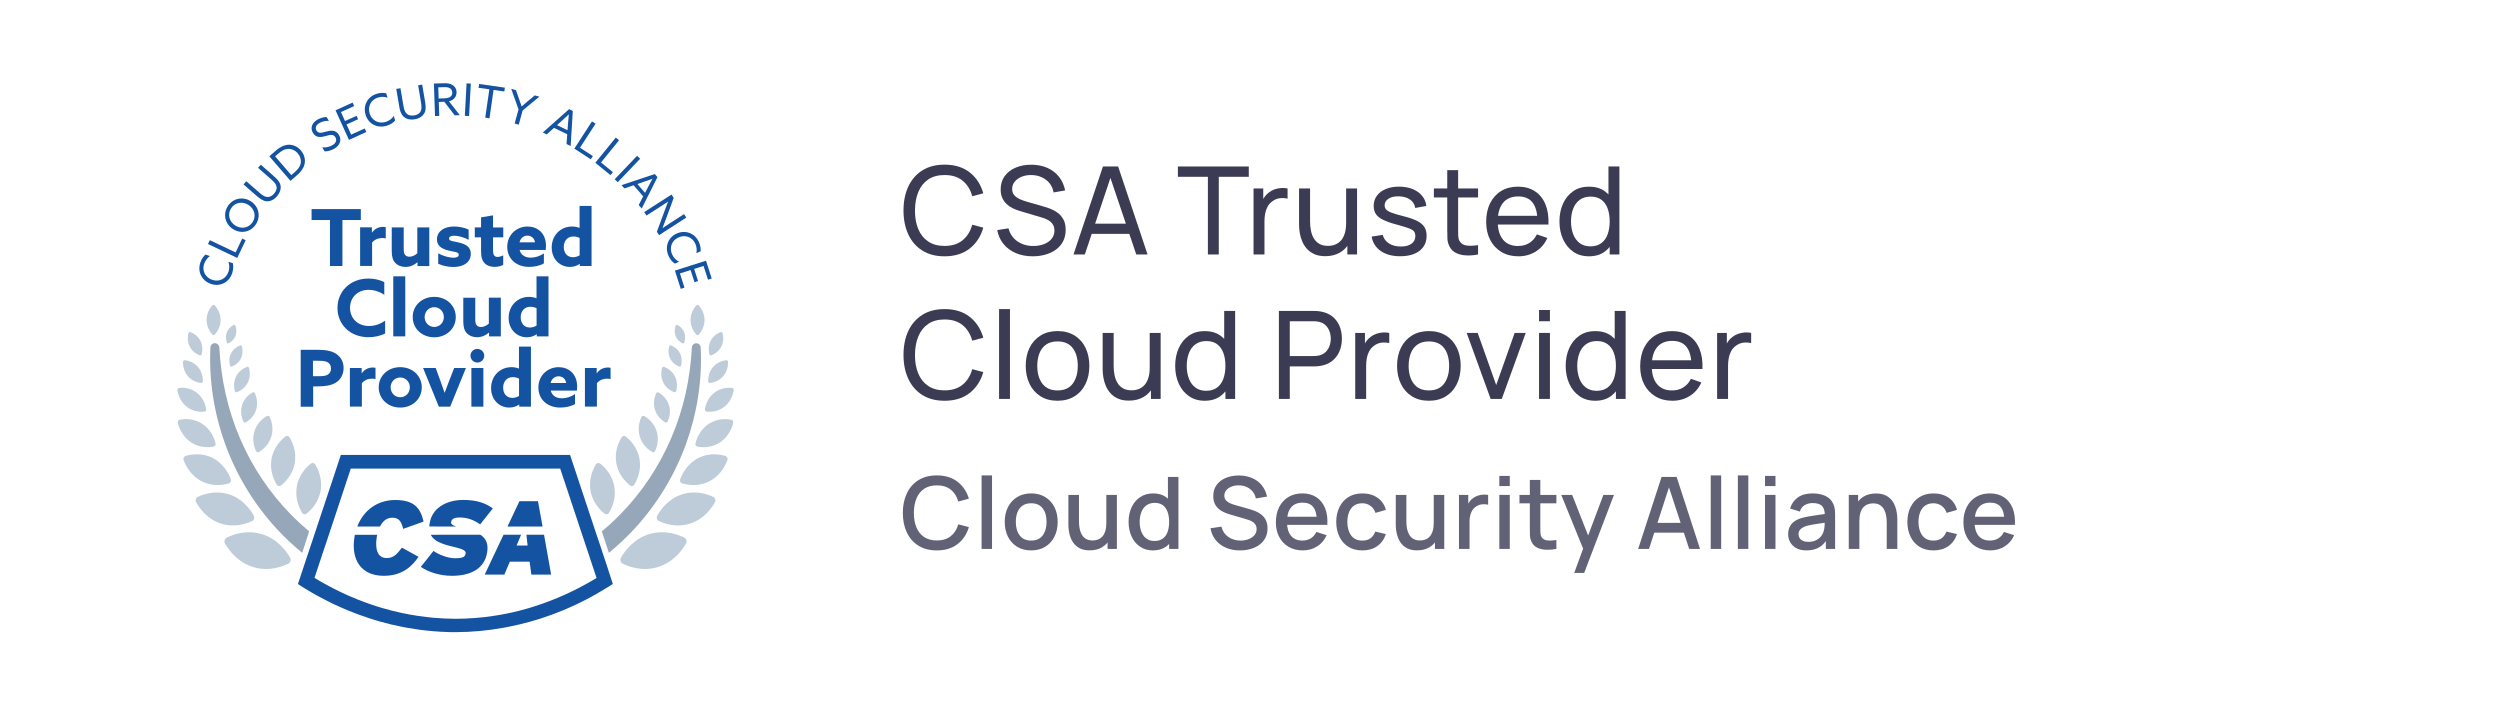 <?xml version="1.0" encoding="UTF-8"?><svg id="Layer_1" xmlns="http://www.w3.org/2000/svg" width="450" height="129" viewBox="0 0 450 129"><defs><style>.cls-1{fill:none;opacity:.8;}.cls-2{fill:#bdccd8;}.cls-3{fill:#1453a2;}.cls-4{fill:#96a7ba;}.cls-5{fill:#3b3b54;}</style></defs><path class="cls-5" d="m170.021,46.136c-1.577,0-2.915-.349-4.015-1.045s-1.938-1.665-2.514-2.904-.863-2.673-.863-4.301.288-3.062.863-4.301,1.414-2.207,2.514-2.904c1.1-.696,2.438-1.045,4.015-1.045,1.833,0,3.342.466,4.527,1.396,1.184.932,2,2.186,2.447,3.763l-1.991.527c-.323-1.181-.898-2.111-1.727-2.794-.829-.682-1.914-1.022-3.256-1.022-1.181,0-2.163.268-2.948.803s-1.375,1.281-1.771,2.238-.598,2.07-.605,3.339c-.007,1.262.187,2.37.583,3.327s.99,1.705,1.782,2.244,1.778.809,2.959.809c1.342,0,2.427-.343,3.256-1.028.829-.686,1.404-1.615,1.727-2.789l1.991.528c-.447,1.569-1.263,2.821-2.447,3.757-1.185.935-2.693,1.402-4.527,1.402Z"/><path class="cls-5" d="m185.894,46.136c-1.122,0-2.132-.19-3.031-.572-.898-.381-1.639-.926-2.222-1.634-.583-.707-.963-1.545-1.139-2.513l2.024-.319c.257.997.79,1.776,1.601,2.338.81.561,1.766.841,2.865.841.711,0,1.355-.111,1.931-.335s1.032-.545,1.37-.963.506-.913.506-1.484c0-.353-.061-.655-.182-.908-.121-.253-.286-.469-.495-.648s-.446-.332-.709-.457c-.264-.124-.539-.227-.825-.308l-4.037-1.199c-.44-.132-.865-.299-1.276-.5-.411-.202-.777-.455-1.1-.76-.323-.304-.579-.671-.77-1.1-.19-.429-.286-.937-.286-1.523,0-.938.244-1.74.731-2.403.487-.664,1.149-1.172,1.985-1.523.836-.353,1.778-.524,2.827-.518,1.063.008,2.015.196,2.854.566.839.371,1.536.9,2.09,1.59s.926,1.515,1.117,2.475l-2.079.363c-.11-.646-.354-1.2-.731-1.666-.378-.466-.849-.825-1.414-1.078-.565-.253-1.185-.384-1.859-.391-.646-.008-1.229.095-1.749.308-.521.213-.935.508-1.243.886s-.462.812-.462,1.304c0,.483.139.874.418,1.171.278.297.622.532,1.028.704.407.173.805.313,1.194.424l3.014.869c.345.095.743.228,1.193.396.451.169.889.405,1.315.71.425.304.777.708,1.056,1.21s.418,1.135.418,1.897-.152,1.44-.457,2.035c-.304.594-.728,1.091-1.271,1.49-.542.399-1.173.704-1.892.913-.719.209-1.489.313-2.31.313Z"/><path class="cls-5" d="m193.231,45.806l5.302-15.84h2.728l5.302,15.84h-2.035l-4.961-14.696h.616l-4.917,14.696h-2.035Zm2.552-3.707v-1.837h8.228v1.837h-8.228Z"/><path class="cls-5" d="m217.42,45.806v-13.981h-5.401v-1.858h12.761v1.858h-5.401v13.981h-1.958Z"/><path class="cls-5" d="m225.637,45.806v-11.88h1.749v2.871l-.286-.374c.14-.367.32-.704.545-1.012.224-.309.475-.562.753-.76.309-.249.656-.439,1.045-.571.389-.133.785-.211,1.188-.237.403-.025.781.002,1.133.083v1.837c-.411-.11-.861-.14-1.353-.088-.492.051-.946.23-1.364.539-.382.271-.677.602-.886.99s-.354.808-.435,1.259-.121.911-.121,1.381v5.962h-1.969Z"/><path class="cls-5" d="m238.562,46.113c-.763,0-1.417-.121-1.963-.362-.547-.242-1-.564-1.359-.969-.359-.402-.642-.851-.847-1.342s-.351-.993-.435-1.507c-.084-.513-.126-.993-.126-1.441v-6.566h1.979v5.951c0,.557.052,1.096.154,1.617.103.521.276.989.522,1.407.245.418.575.748.99.99.414.242.933.363,1.557.363.491,0,.938-.084,1.342-.253s.748-.42,1.034-.754c.285-.333.506-.757.659-1.271.154-.513.231-1.111.231-1.793l1.287.396c0,1.144-.207,2.13-.622,2.959-.414.828-.997,1.465-1.749,1.908-.751.443-1.637.665-2.656.665Zm3.96-.308v-3.179h-.22v-8.701h1.969v11.88h-1.749Z"/><path class="cls-5" d="m252.037,46.125c-1.416,0-2.576-.311-3.481-.93-.906-.62-1.462-1.487-1.667-2.602l2.002-.319c.161.646.532,1.157,1.111,1.535.579.377,1.298.566,2.156.566.813,0,1.451-.169,1.914-.506.462-.338.692-.796.692-1.375,0-.338-.077-.611-.23-.82-.154-.209-.472-.404-.952-.588s-1.204-.403-2.172-.66c-1.049-.278-1.874-.568-2.476-.869s-1.03-.649-1.287-1.045c-.257-.396-.385-.876-.385-1.441,0-.696.19-1.307.572-1.831.381-.524.914-.93,1.601-1.216.686-.286,1.482-.429,2.393-.429.901,0,1.708.143,2.42.429.711.286,1.285.691,1.722,1.216.436.524.694,1.135.775,1.831l-2.002.363c-.096-.638-.402-1.14-.919-1.507-.517-.366-1.183-.562-1.996-.583-.771-.029-1.396.106-1.876.407s-.721.707-.721,1.221c0,.286.09.532.27.737s.514.399,1.001.583c.488.183,1.197.392,2.129.627,1.049.264,1.875.552,2.48.863.604.312,1.036.679,1.292,1.1.257.422.386.94.386,1.557,0,1.145-.422,2.045-1.266,2.701-.843.656-2.006.984-3.486.984Z"/><path class="cls-5" d="m258.097,35.543v-1.617h7.953v1.617h-7.953Zm7.953,10.263c-.704.14-1.398.196-2.084.171-.687-.026-1.297-.165-1.832-.418-.535-.254-.942-.647-1.221-1.183-.235-.47-.361-.944-.38-1.425s-.027-1.024-.027-1.634v-10.691h1.958v10.604c0,.484.006.898.017,1.243s.086.642.226.891c.264.47.684.745,1.26.825.575.081,1.271.059,2.084-.065v1.683Z"/><path class="cls-5" d="m273.321,46.136c-1.166,0-2.184-.259-3.053-.775-.869-.518-1.546-1.239-2.029-2.167-.484-.928-.727-2.012-.727-3.251,0-1.298.238-2.422.715-3.371.477-.95,1.143-1.684,1.997-2.2.854-.517,1.856-.775,3.008-.775,1.195,0,2.213.275,3.053.825s1.471,1.335,1.893,2.354c.421,1.02.603,2.233.544,3.642h-1.979v-.704c-.022-1.459-.319-2.551-.892-3.272-.571-.723-1.423-1.084-2.552-1.084-1.21,0-2.131.389-2.761,1.166-.631.777-.946,1.893-.946,3.344,0,1.401.315,2.486.946,3.257.63.77,1.528,1.154,2.694,1.154.785,0,1.467-.18,2.047-.539.579-.358,1.033-.876,1.363-1.551l1.881.649c-.462,1.049-1.156,1.86-2.084,2.437-.928.575-1.968.863-3.118.863Zm-4.39-5.72v-1.573h8.778v1.573h-8.778Z"/><path class="cls-5" d="m286.026,46.136c-1.107,0-2.057-.277-2.849-.831-.792-.553-1.403-1.303-1.832-2.249s-.644-2.013-.644-3.201.215-2.255.644-3.201c.429-.945,1.04-1.691,1.832-2.238.792-.546,1.737-.819,2.838-.819,1.122,0,2.063.271,2.826.813.763.543,1.341,1.287,1.733,2.233.392.946.588,2.017.588,3.212,0,1.181-.196,2.246-.588,3.195-.393.95-.971,1.702-1.733,2.255-.763.554-1.701.831-2.815.831Zm.242-1.793c.799,0,1.455-.192,1.969-.577.513-.386.893-.917,1.139-1.596.245-.678.368-1.45.368-2.315,0-.88-.123-1.655-.368-2.326-.246-.671-.622-1.195-1.128-1.573s-1.147-.566-1.925-.566c-.807,0-1.473.198-1.996.594-.524.396-.913.932-1.166,1.606s-.38,1.43-.38,2.266c0,.844.128,1.604.385,2.282.257.679.644,1.216,1.161,1.612.517.396,1.164.594,1.941.594Zm3.476,1.463v-8.745h-.22v-7.095h1.969v15.84h-1.749Z"/><path class="cls-5" d="m170.021,72.136c-1.577,0-2.915-.349-4.015-1.045s-1.938-1.665-2.514-2.904-.863-2.673-.863-4.301.288-3.062.863-4.301,1.414-2.207,2.514-2.904c1.1-.696,2.438-1.045,4.015-1.045,1.833,0,3.342.466,4.527,1.396,1.184.932,2,2.186,2.447,3.763l-1.991.527c-.323-1.181-.898-2.111-1.727-2.794-.829-.682-1.914-1.022-3.256-1.022-1.181,0-2.163.268-2.948.803s-1.375,1.281-1.771,2.238-.598,2.07-.605,3.339c-.007,1.262.187,2.37.583,3.327s.99,1.705,1.782,2.244,1.778.809,2.959.809c1.342,0,2.427-.343,3.256-1.028.829-.686,1.404-1.615,1.727-2.789l1.991.528c-.447,1.569-1.263,2.821-2.447,3.757-1.185.935-2.693,1.402-4.527,1.402Z"/><path class="cls-5" d="m179.833,71.806v-16.17h1.958v16.17h-1.958Z"/><path class="cls-5" d="m190.349,72.136c-1.181,0-2.198-.268-3.053-.803s-1.512-1.276-1.974-2.223c-.462-.945-.693-2.031-.693-3.256,0-1.246.235-2.339.704-3.277.469-.939,1.133-1.671,1.991-2.195.858-.523,1.866-.786,3.025-.786,1.188,0,2.211.266,3.069.798.858.531,1.516,1.269,1.975,2.211.458.942.688,2.025.688,3.25,0,1.239-.231,2.33-.693,3.272-.462.942-1.122,1.68-1.98,2.211-.858.532-1.877.798-3.058.798Zm0-1.859c1.232,0,2.148-.41,2.75-1.231.601-.821.902-1.885.902-3.19,0-1.342-.304-2.41-.913-3.206s-1.521-1.193-2.739-1.193c-.829,0-1.511.187-2.046.561-.536.374-.935.891-1.199,1.551s-.396,1.423-.396,2.288c0,1.335.308,2.405.924,3.212.616.807,1.522,1.21,2.717,1.21Z"/><path class="cls-5" d="m203.208,72.113c-.763,0-1.417-.121-1.963-.362-.546-.242-.999-.564-1.358-.969-.359-.402-.642-.851-.847-1.342-.205-.491-.35-.993-.435-1.507-.084-.513-.126-.993-.126-1.441v-6.566h1.98v5.951c0,.557.051,1.096.154,1.617.103.521.277.989.522,1.407s.576.748.99.99c.415.242.933.363,1.557.363.491,0,.938-.084,1.342-.253.403-.169.748-.42,1.034-.754.286-.333.506-.757.66-1.271.154-.513.231-1.111.231-1.793l1.287.396c0,1.144-.208,2.13-.622,2.959-.415.828-.998,1.465-1.749,1.908-.752.443-1.637.665-2.657.665Zm3.96-.308v-3.179h-.22v-8.701h1.969v11.88h-1.749Z"/><path class="cls-5" d="m216.858,72.136c-1.107,0-2.057-.277-2.849-.831-.792-.553-1.403-1.303-1.832-2.249s-.644-2.013-.644-3.201.215-2.255.644-3.201c.429-.945,1.04-1.691,1.832-2.238.792-.546,1.737-.819,2.838-.819,1.122,0,2.063.271,2.826.813.763.543,1.341,1.287,1.733,2.233.392.946.588,2.017.588,3.212,0,1.181-.196,2.246-.588,3.195-.393.95-.971,1.702-1.733,2.255-.763.554-1.701.831-2.815.831Zm.242-1.793c.799,0,1.455-.192,1.969-.577.513-.386.893-.917,1.139-1.596.245-.678.368-1.45.368-2.315,0-.88-.123-1.655-.368-2.326-.246-.671-.622-1.195-1.128-1.573s-1.147-.566-1.925-.566c-.807,0-1.473.198-1.996.594-.524.396-.913.932-1.166,1.606s-.38,1.43-.38,2.266c0,.844.128,1.604.385,2.282.257.679.644,1.216,1.161,1.612.517.396,1.164.594,1.941.594Zm3.476,1.463v-8.745h-.22v-7.095h1.969v15.84h-1.749Z"/><path class="cls-5" d="m230.201,71.806v-15.84h6.259c.154,0,.337.005.55.017.213.011.418.034.616.071.858.132,1.579.426,2.162.88.583.455,1.021,1.028,1.314,1.722.293.693.439,1.461.439,2.305,0,.836-.148,1.601-.445,2.293-.297.693-.737,1.269-1.32,1.728-.583.458-1.3.753-2.15.885-.198.03-.403.052-.616.066s-.396.022-.55.022h-4.301v5.852h-1.958Zm1.958-7.711h4.235c.139,0,.298-.007.479-.022.179-.015.35-.04.511-.076.506-.117.919-.332,1.238-.644.318-.312.552-.679.698-1.101s.22-.853.22-1.292-.073-.871-.22-1.293-.38-.79-.698-1.105c-.319-.315-.732-.528-1.238-.638-.161-.044-.332-.071-.511-.083-.181-.011-.34-.017-.479-.017h-4.235v6.271Z"/><path class="cls-5" d="m243.94,71.806v-11.88h1.749v2.871l-.286-.374c.14-.367.32-.704.545-1.012.224-.309.475-.562.753-.76.309-.249.656-.439,1.045-.571.389-.133.785-.211,1.188-.237.403-.025.781.002,1.133.083v1.837c-.411-.11-.861-.14-1.353-.088-.492.051-.946.23-1.364.539-.382.271-.677.602-.886.99s-.354.808-.435,1.259-.121.911-.121,1.381v5.962h-1.969Z"/><path class="cls-5" d="m257.194,72.136c-1.181,0-2.198-.268-3.052-.803-.854-.535-1.513-1.276-1.975-2.223-.462-.945-.693-2.031-.693-3.256,0-1.246.234-2.339.704-3.277.469-.939,1.133-1.671,1.991-2.195.857-.523,1.866-.786,3.024-.786,1.188,0,2.211.266,3.069.798.858.531,1.517,1.269,1.975,2.211s.688,2.025.688,3.25c0,1.239-.231,2.33-.693,3.272s-1.122,1.68-1.979,2.211c-.858.532-1.878.798-3.059.798Zm0-1.859c1.232,0,2.149-.41,2.75-1.231.602-.821.902-1.885.902-3.19,0-1.342-.305-2.41-.913-3.206s-1.521-1.193-2.739-1.193c-.828,0-1.511.187-2.046.561s-.935.891-1.198,1.551c-.265.66-.396,1.423-.396,2.288,0,1.335.308,2.405.924,3.212s1.521,1.21,2.717,1.21Z"/><path class="cls-5" d="m268.316,71.806l-4.312-11.88h1.979l3.333,9.383,3.322-9.383h1.991l-4.312,11.88h-2.002Z"/><path class="cls-5" d="m277.028,57.824v-2.023h1.958v2.023h-1.958Zm0,13.981v-11.88h1.958v11.88h-1.958Z"/><path class="cls-5" d="m287.148,72.136c-1.107,0-2.057-.277-2.849-.831-.792-.553-1.403-1.303-1.832-2.249s-.644-2.013-.644-3.201.215-2.255.644-3.201c.429-.945,1.04-1.691,1.832-2.238.792-.546,1.737-.819,2.838-.819,1.122,0,2.063.271,2.826.813.763.543,1.341,1.287,1.733,2.233.392.946.588,2.017.588,3.212,0,1.181-.196,2.246-.588,3.195-.393.95-.971,1.702-1.733,2.255-.763.554-1.701.831-2.815.831Zm.242-1.793c.799,0,1.455-.192,1.969-.577.513-.386.893-.917,1.139-1.596.245-.678.368-1.45.368-2.315,0-.88-.123-1.655-.368-2.326-.246-.671-.622-1.195-1.128-1.573s-1.147-.566-1.925-.566c-.807,0-1.473.198-1.996.594-.524.396-.913.932-1.166,1.606s-.38,1.43-.38,2.266c0,.844.128,1.604.385,2.282.257.679.644,1.216,1.161,1.612.517.396,1.164.594,1.941.594Zm3.476,1.463v-8.745h-.22v-7.095h1.969v15.84h-1.749Z"/><path class="cls-5" d="m301.041,72.136c-1.166,0-2.184-.259-3.053-.775-.869-.518-1.546-1.239-2.029-2.167-.484-.928-.727-2.012-.727-3.251,0-1.298.238-2.422.715-3.371.477-.95,1.143-1.684,1.997-2.2.854-.517,1.856-.775,3.008-.775,1.195,0,2.213.275,3.053.825s1.471,1.335,1.893,2.354c.421,1.02.603,2.233.544,3.642h-1.979v-.704c-.022-1.459-.319-2.551-.892-3.272-.571-.723-1.423-1.084-2.552-1.084-1.21,0-2.131.389-2.761,1.166-.631.777-.946,1.893-.946,3.344,0,1.401.315,2.486.946,3.257.63.77,1.528,1.154,2.694,1.154.785,0,1.467-.18,2.047-.539.579-.358,1.033-.876,1.363-1.551l1.881.649c-.462,1.049-1.156,1.86-2.084,2.437-.928.575-1.968.863-3.118.863Zm-4.39-5.72v-1.573h8.778v1.573h-8.778Z"/><path class="cls-5" d="m309.082,71.806v-11.88h1.749v2.871l-.286-.374c.14-.367.32-.704.545-1.012.224-.309.475-.562.753-.76.309-.249.656-.439,1.045-.571.389-.133.785-.211,1.188-.237.403-.025.781.002,1.133.083v1.837c-.411-.11-.861-.14-1.353-.088-.492.051-.946.23-1.364.539-.382.271-.677.602-.886.99s-.354.808-.435,1.259-.121.911-.121,1.381v5.962h-1.969Z"/><g class="cls-1"><path class="cls-5" d="m168.638,99.074c-1.296,0-2.4-.283-3.312-.85-.912-.567-1.609-1.357-2.092-2.372-.483-1.014-.725-2.189-.725-3.528s.241-2.514.725-3.527c.483-1.014,1.18-1.805,2.092-2.372.912-.566,2.016-.851,3.312-.851,1.494,0,2.731.379,3.712,1.135s1.664,1.772,2.048,3.051l-1.908.513c-.252-.905-.701-1.616-1.346-2.133-.645-.516-1.48-.774-2.506-.774-.918,0-1.683.207-2.295.621s-1.073.993-1.381,1.737c-.309.744-.464,1.611-.464,2.601-.006.99.146,1.857.455,2.602s.771,1.323,1.386,1.737c.615.414,1.381.62,2.299.62,1.026,0,1.861-.259,2.506-.778.645-.519,1.094-1.229,1.346-2.128l1.908.513c-.384,1.278-1.067,2.295-2.048,3.051s-2.218,1.134-3.712,1.134Z"/><path class="cls-5" d="m176.684,98.805v-13.23h1.881v13.23h-1.881Z"/><path class="cls-5" d="m185.612,99.074c-.972,0-1.815-.219-2.529-.656-.714-.438-1.265-1.043-1.652-1.813-.387-.771-.58-1.661-.58-2.669,0-1.014.198-1.906.594-2.678.396-.771.951-1.37,1.665-1.8.714-.429,1.548-.644,2.502-.644.972,0,1.815.22,2.529.657.714.438,1.266,1.041,1.656,1.809.39.769.585,1.653.585,2.655,0,1.015-.197,1.906-.589,2.678-.393.771-.947,1.374-1.661,1.809-.714.436-1.554.652-2.52.652Zm0-1.772c.93,0,1.625-.313,2.083-.94s.688-1.436.688-2.426c0-1.014-.232-1.825-.697-2.435-.465-.608-1.157-.913-2.075-.913-.63,0-1.149.143-1.557.428-.408.284-.711.678-.909,1.179-.198.501-.297,1.081-.297,1.741,0,1.021.234,1.836.702,2.448.468.612,1.155.918,2.061.918Z"/><path class="cls-5" d="m196.151,99.065c-.672,0-1.236-.107-1.692-.324-.456-.216-.827-.499-1.111-.85-.285-.352-.503-.734-.653-1.147-.15-.414-.252-.819-.306-1.216-.054-.396-.081-.743-.081-1.044v-5.399h1.908v4.778c0,.378.032.767.095,1.166s.183.77.36,1.111c.177.342.426.618.747.828s.739.314,1.255.314c.336,0,.654-.055.954-.166s.562-.289.788-.535.402-.57.531-.973c.129-.401.194-.891.194-1.467l1.17.441c0,.882-.165,1.66-.495,2.335s-.804,1.202-1.422,1.58c-.618.378-1.365.566-2.241.566Zm3.213-.261v-2.808h-.225v-6.912h1.899v9.72h-1.674Z"/><path class="cls-5" d="m207.545,99.074c-.906,0-1.688-.225-2.345-.675-.657-.45-1.164-1.063-1.521-1.84-.357-.777-.535-1.652-.535-2.624,0-.978.18-1.853.54-2.623.36-.771.872-1.38,1.535-1.827s1.451-.671,2.363-.671c.918,0,1.69.224,2.317.671s1.101,1.058,1.422,1.831c.321.774.481,1.647.481,2.619s-.162,1.845-.486,2.619c-.323.774-.801,1.388-1.431,1.841-.63.452-1.41.679-2.34.679Zm.261-1.7c.618,0,1.122-.147,1.512-.441s.674-.699.855-1.215.27-1.11.27-1.782-.091-1.266-.274-1.782c-.183-.516-.465-.918-.846-1.206-.381-.287-.866-.432-1.454-.432-.624,0-1.137.153-1.539.459-.402.306-.7.717-.895,1.233-.195.516-.293,1.092-.293,1.728,0,.643.098,1.223.293,1.741.195.52.489.932.882,1.238.393.306.889.459,1.489.459Zm2.637,1.431v-6.993h-.216v-5.967h1.891v12.96h-1.675Z"/><path class="cls-5" d="m223.187,99.074c-.93,0-1.769-.16-2.516-.481-.747-.32-1.362-.779-1.845-1.377-.483-.597-.797-1.306-.94-2.128l1.962-.297c.198.792.612,1.408,1.242,1.85.63.44,1.364.661,2.205.661.521,0,1.002-.082,1.439-.248.438-.164.791-.401,1.058-.711.267-.309.4-.679.4-1.111,0-.233-.04-.44-.121-.621-.081-.18-.192-.337-.333-.472-.142-.136-.312-.253-.514-.352s-.421-.185-.661-.257l-3.321-.98c-.323-.096-.653-.221-.989-.374-.337-.152-.644-.354-.923-.603s-.506-.558-.68-.927-.261-.817-.261-1.346c0-.798.205-1.475.616-2.029.411-.556.968-.976,1.67-1.261.702-.284,1.487-.427,2.357-.427.876.012,1.661.168,2.354.468.693.3,1.27.73,1.729,1.291.459.562.775,1.241.949,2.039l-2.016.342c-.09-.486-.282-.904-.576-1.256-.294-.351-.654-.62-1.08-.81s-.888-.286-1.386-.293c-.48-.012-.92.061-1.318.217-.399.155-.718.375-.954.656-.237.282-.355.606-.355.973,0,.359.104.65.314.873.21.222.47.397.778.526.31.129.617.235.923.319l2.394.675c.301.084.641.197,1.021.338.382.141.75.337,1.107.589.356.252.652.587.887,1.004.233.417.351.94.351,1.57,0,.654-.132,1.229-.396,1.724-.265.495-.626.909-1.085,1.242s-.988.583-1.588.751c-.601.168-1.233.252-1.899.252Z"/><path class="cls-5" d="m234.509,99.074c-.967,0-1.813-.211-2.543-.634-.729-.423-1.296-1.014-1.701-1.773-.404-.759-.607-1.64-.607-2.642,0-1.062.199-1.982.599-2.763s.955-1.383,1.67-1.809c.714-.427,1.545-.64,2.493-.64.989,0,1.832.229,2.528.688s1.217,1.111,1.562,1.958c.345.846.481,1.851.41,3.015h-1.882v-.684c-.012-1.128-.227-1.962-.644-2.502s-1.051-.811-1.903-.811c-.941,0-1.649.297-2.124.892-.474.594-.711,1.452-.711,2.573,0,1.068.237,1.895.711,2.479.475.585,1.158.878,2.053.878.588,0,1.096-.134,1.525-.4.429-.267.763-.649,1.003-1.147l1.846.585c-.379.87-.951,1.543-1.72,2.021-.768.477-1.623.715-2.564.715Zm-3.465-4.599v-1.467h6.938v1.467h-6.938Z"/><path class="cls-5" d="m245.219,99.074c-.996,0-1.842-.222-2.538-.666-.696-.443-1.229-1.053-1.598-1.826-.369-.774-.557-1.653-.562-2.638.006-1.002.198-1.888.576-2.659.378-.771.918-1.375,1.62-1.813.702-.438,1.545-.657,2.529-.657,1.062,0,1.969.265,2.723.792.752.528,1.249,1.251,1.489,2.169l-1.872.54c-.187-.546-.49-.97-.914-1.273-.423-.303-.907-.454-1.453-.454-.618,0-1.125.146-1.521.437-.396.291-.69.688-.883,1.192-.191.504-.291,1.08-.297,1.728.006,1.003.235,1.812.688,2.431s1.124.927,2.012.927c.606,0,1.097-.14,1.472-.419.375-.278.661-.679.859-1.201l1.908.45c-.318.948-.844,1.676-1.575,2.183-.732.507-1.62.76-2.664.76Z"/><path class="cls-5" d="m255.082,99.065c-.672,0-1.236-.107-1.691-.324-.456-.216-.827-.499-1.112-.85-.285-.352-.502-.734-.652-1.147-.149-.414-.252-.819-.306-1.216-.054-.396-.081-.743-.081-1.044v-5.399h1.908v4.778c0,.378.031.767.094,1.166.063.399.184.77.36,1.111s.426.618.747.828.739.314,1.256.314c.336,0,.653-.055.954-.166.3-.111.562-.289.787-.535s.402-.57.531-.973c.129-.401.193-.891.193-1.467l1.17.441c0,.882-.165,1.66-.495,2.335s-.804,1.202-1.422,1.58-1.365.566-2.241.566Zm3.213-.261v-2.808h-.225v-6.912h1.898v9.72h-1.674Z"/><path class="cls-5" d="m262.615,98.805v-9.72h1.674v2.357l-.233-.306c.12-.312.275-.599.468-.859s.414-.476.666-.644c.246-.18.521-.319.823-.419.303-.099.613-.158.932-.18.318-.021.624-.005.918.05v1.764c-.318-.084-.67-.108-1.058-.072-.387.036-.742.159-1.066.369-.306.198-.548.438-.725.72-.177.282-.305.596-.382.941-.078.345-.117.709-.117,1.093v4.905h-1.899Z"/><path class="cls-5" d="m269.879,87.491v-1.826h1.881v1.826h-1.881Zm0,11.313v-9.72h1.881v9.72h-1.881Z"/><path class="cls-5" d="m273.505,90.597v-1.512h6.643v1.512h-6.643Zm6.643,8.208c-.612.12-1.212.171-1.8.153-.589-.019-1.113-.133-1.575-.343s-.811-.539-1.044-.989c-.21-.402-.323-.812-.338-1.229s-.022-.89-.022-1.418v-8.595h1.89v8.505c0,.39.005.729.014,1.017.009.288.07.531.185.729.216.372.56.584,1.03.635.472.051,1.024.031,1.661-.059v1.593Z"/><path class="cls-5" d="m283.36,103.125l1.881-5.121.027,1.512-4.239-10.431h1.962l3.168,8.055h-.576l3.024-8.055h1.907l-5.363,14.04h-1.791Z"/><path class="cls-5" d="m294.871,98.805l4.212-12.96h2.709l4.212,12.96h-1.953l-3.879-11.826h.486l-3.834,11.826h-1.953Zm2.187-2.925v-1.765h6.769v1.765h-6.769Z"/><path class="cls-5" d="m307.93,98.805v-13.23h1.881v13.23h-1.881Z"/><path class="cls-5" d="m312.816,98.805v-13.23h1.881v13.23h-1.881Z"/><path class="cls-5" d="m317.704,87.491v-1.826h1.881v1.826h-1.881Zm0,11.313v-9.72h1.881v9.72h-1.881Z"/><path class="cls-5" d="m325.155,99.074c-.72,0-1.323-.133-1.809-.4-.486-.267-.854-.621-1.103-1.062-.249-.441-.374-.926-.374-1.454,0-.491.087-.924.262-1.296.174-.371.432-.688.773-.949s.762-.473,1.26-.635c.433-.126.921-.236,1.468-.333.546-.096,1.12-.186,1.723-.27.604-.084,1.202-.168,1.796-.252l-.684.378c.012-.762-.148-1.327-.481-1.696s-.905-.554-1.715-.554c-.51,0-.979.118-1.404.355s-.723.629-.891,1.175l-1.755-.54c.239-.834.697-1.497,1.372-1.989s1.573-.738,2.695-.738c.87,0,1.628.148,2.272.445.646.298,1.118.767,1.418,1.409.156.317.252.653.288,1.008s.054.735.054,1.143v5.985h-1.665v-2.223l.324.288c-.402.743-.914,1.297-1.534,1.66-.621.363-1.385.544-2.291.544Zm.333-1.538c.534,0,.993-.095,1.377-.284.384-.188.693-.431.927-.725.234-.294.388-.6.459-.918.103-.288.161-.611.176-.972s.022-.648.022-.864l.612.226c-.594.09-1.134.171-1.62.242-.486.072-.926.144-1.318.212-.394.069-.742.151-1.049.248-.258.09-.487.197-.688.323s-.359.279-.477.459c-.117.181-.176.399-.176.657,0,.252.063.484.189.697s.317.383.575.509.588.189.99.189Z"/><path class="cls-5" d="m332.778,98.805v-9.72h1.683v2.808h.226v6.912h-1.908Zm6.831,0v-4.779c0-.378-.031-.766-.095-1.165-.062-.399-.183-.77-.359-1.111-.178-.343-.427-.618-.747-.828-.321-.21-.74-.315-1.256-.315-.336,0-.654.056-.954.167-.3.11-.562.289-.787.535-.226.246-.402.57-.531.972-.129.402-.193.892-.193,1.468l-1.17-.441c0-.882.165-1.66.495-2.336.329-.675.804-1.201,1.422-1.579.617-.378,1.364-.567,2.241-.567.672,0,1.235.108,1.691.324s.826.5,1.111.851c.285.352.503.733.652,1.147.15.414.253.819.307,1.215.054.396.081.744.081,1.044v5.4h-1.908Z"/><path class="cls-5" d="m348.024,99.074c-.996,0-1.842-.222-2.538-.666-.696-.443-1.229-1.053-1.598-1.826-.369-.774-.557-1.653-.562-2.638.006-1.002.198-1.888.576-2.659.378-.771.918-1.375,1.62-1.813.702-.438,1.545-.657,2.529-.657,1.062,0,1.969.265,2.723.792.752.528,1.249,1.251,1.489,2.169l-1.872.54c-.187-.546-.49-.97-.914-1.273-.423-.303-.907-.454-1.453-.454-.618,0-1.125.146-1.521.437-.396.291-.69.688-.883,1.192-.191.504-.291,1.08-.297,1.728.006,1.003.235,1.812.688,2.431s1.124.927,2.012.927c.606,0,1.097-.14,1.472-.419.375-.278.661-.679.859-1.201l1.908.45c-.318.948-.844,1.676-1.575,2.183-.732.507-1.62.76-2.664.76Z"/><path class="cls-5" d="m358.267,99.074c-.967,0-1.813-.211-2.543-.634-.729-.423-1.296-1.014-1.701-1.773-.404-.759-.607-1.64-.607-2.642,0-1.062.199-1.982.599-2.763s.955-1.383,1.67-1.809c.714-.427,1.545-.64,2.493-.64.989,0,1.832.229,2.528.688s1.217,1.111,1.562,1.958c.345.846.481,1.851.41,3.015h-1.882v-.684c-.012-1.128-.227-1.962-.644-2.502s-1.051-.811-1.903-.811c-.941,0-1.649.297-2.124.892-.474.594-.711,1.452-.711,2.573,0,1.068.237,1.895.711,2.479.475.585,1.158.878,2.053.878.588,0,1.096-.134,1.525-.4.429-.267.763-.649,1.003-1.147l1.846.585c-.379.87-.951,1.543-1.72,2.021-.768.477-1.623.715-2.564.715Zm-3.465-4.599v-1.467h6.938v1.467h-6.938Z"/></g><path class="cls-2" d="m48.006,74.904c.201-.125.464-.038.564.188.288.665.702,1.931.301,3.386-.439,1.605-1.605,2.483-2.245,2.872-.201.125-.464.038-.564-.188-.288-.665-.702-1.931-.301-3.386.426-1.605,1.593-2.495,2.245-2.872Z"/><path class="cls-2" d="m32.933,65.148c0-.188.163-.326.339-.313.539.063,1.505.288,2.282,1.129.853.928.966,2.069.966,2.658,0,.188-.163.326-.339.313-.539-.063-1.505-.288-2.282-1.129-.853-.928-.966-2.069-.966-2.658Z"/><path class="cls-2" d="m45.422,70.653c.176-.1.389-.025.464.15.238.552.577,1.618.251,2.821-.364,1.342-1.342,2.082-1.881,2.395-.176.1-.389.025-.464-.15-.238-.552-.577-1.618-.251-2.821.364-1.329,1.342-2.069,1.881-2.395Z"/><path class="cls-2" d="m44.444,66.039c.163-.063.339.038.389.213.138.527.276,1.505-.188,2.52-.514,1.116-1.48,1.618-1.994,1.818-.163.063-.339-.038-.389-.213-.138-.527-.276-1.505.188-2.52.514-1.116,1.48-1.618,1.994-1.818Z"/><path class="cls-2" d="m131.056,65.148c0-.188-.163-.326-.339-.313-.539.063-1.505.288-2.282,1.129-.853.928-.966,2.069-.966,2.658,0,.188.163.326.339.313.539-.063,1.505-.288,2.282-1.129.865-.928.966-2.069.966-2.658Z"/><path class="cls-2" d="m119.545,66.039c-.163-.063-.339.038-.389.213-.138.527-.276,1.505.188,2.52.514,1.116,1.48,1.618,1.994,1.818.163.063.339-.038.389-.213.138-.527.276-1.505-.188-2.52-.514-1.116-1.48-1.618-1.994-1.818Z"/><path class="cls-2" d="m43.215,62.176c.138-.05.288.025.326.176.113.439.238,1.267-.15,2.107-.426.94-1.229,1.354-1.668,1.517-.138.05-.288-.025-.326-.176-.113-.439-.238-1.267.15-2.107.439-.928,1.241-1.342,1.668-1.517Z"/><path class="cls-2" d="m42.074,58.49c.113-.05.251,0,.288.113.125.364.301,1.041.05,1.781-.288.828-.928,1.241-1.279,1.417-.113.05-.251,0-.288-.113-.125-.364-.301-1.041-.05-1.781.288-.815.928-1.241,1.279-1.417Z"/><path class="cls-2" d="m120.774,62.176c-.138-.05-.288.025-.326.176-.113.439-.238,1.267.15,2.107.426.94,1.229,1.354,1.668,1.517.138.05.288-.025.326-.176.113-.439.238-1.267-.15-2.107-.439-.928-1.241-1.342-1.668-1.517Z"/><path class="cls-2" d="m121.915,58.49c-.113-.05-.251,0-.288.113-.125.364-.301,1.041-.05,1.781.288.828.928,1.241,1.279,1.417.113.05.251,0,.288-.113.125-.364.301-1.041.05-1.781-.288-.815-.928-1.241-1.279-1.417Z"/><path class="cls-2" d="m33.923,59.969c.038-.163.201-.251.364-.188.451.176,1.241.577,1.743,1.48.539.991.401,2.006.276,2.508-.038.163-.201.251-.364.188-.451-.176-1.241-.577-1.743-1.48-.539-.991-.401-2.006-.276-2.508Z"/><path class="cls-2" d="m38.212,54.979c.125-.138.339-.15.464,0,.376.426.991,1.292,1.028,2.483.05,1.329-.627,2.295-1.028,2.746-.125.138-.339.15-.464,0-.376-.426-.991-1.292-1.028-2.483-.05-1.329.627-2.295,1.028-2.746Z"/><path class="cls-2" d="m51.341,78.591c.251-.201.614-.138.777.15.502.828,1.254,2.445.966,4.427-.313,2.207-1.718,3.586-2.495,4.213-.251.201-.614.138-.777-.15-.502-.828-1.254-2.445-.966-4.427.313-2.207,1.718-3.586,2.495-4.213Z"/><path class="cls-2" d="m55.956,83.456c.251-.201.627-.138.79.15.514.853,1.279,2.508.991,4.539-.326,2.257-1.756,3.674-2.558,4.314-.251.201-.627.138-.79-.15-.514-.853-1.279-2.508-.991-4.539.313-2.257,1.743-3.674,2.558-4.314Z"/><path class="cls-2" d="m31.93,70.277c-.038-.226.113-.451.339-.464.677-.063,1.919-.038,3.06.803,1.267.928,1.668,2.295,1.793,3.022.038.226-.113.451-.339.464-.677.063-1.919.038-3.06-.803-1.267-.928-1.668-2.307-1.793-3.022Z"/><path class="cls-2" d="m32.017,76.146c-.075-.276.1-.564.376-.614.828-.15,2.383-.238,3.887.677,1.655,1.016,2.295,2.684,2.52,3.574.075.276-.1.564-.376.614-.828.15-2.383.238-3.887-.677-1.655-1.016-2.295-2.696-2.52-3.574Z"/><path class="cls-2" d="m33.058,82.842c-.125-.326.05-.69.376-.777.966-.276,2.784-.602,4.677.288,2.094.991,3.047,2.872,3.436,3.887.125.326-.05.69-.376.777-.966.276-2.784.602-4.677-.288-2.094-.991-3.047-2.872-3.436-3.887Z"/><path class="cls-2" d="m35.303,90.403c-.201-.351-.05-.803.301-.966,1.078-.502,3.135-1.191,5.467-.502,2.583.765,4,2.784,4.615,3.887.201.351.05.803-.301.966-1.078.502-3.135,1.191-5.467.502-2.583-.765-4-2.784-4.615-3.887Z"/><path class="cls-2" d="m40.507,97.852c-.226-.389-.075-.903.326-1.091,1.191-.577,3.486-1.404,6.119-.665,2.909.803,4.552,3.047,5.267,4.276.226.389.075.903-.326,1.091-1.191.577-3.486,1.404-6.119.665-2.909-.815-4.552-3.047-5.267-4.276Z"/><path class="cls-2" d="m115.996,74.904c-.201-.125-.464-.038-.564.188-.288.665-.702,1.931-.301,3.386.439,1.605,1.605,2.483,2.245,2.872.201.125.464.038.564-.188.288-.665.702-1.931.301-3.386-.439-1.605-1.605-2.495-2.245-2.872Z"/><path class="cls-2" d="m118.567,70.653c-.176-.1-.389-.025-.464.15-.238.552-.577,1.618-.251,2.821.364,1.342,1.342,2.082,1.881,2.395.176.1.389.025.464-.15.238-.552.577-1.618.251-2.821-.364-1.329-1.342-2.069-1.881-2.395Z"/><path class="cls-2" d="m130.066,59.969c-.038-.163-.201-.251-.364-.188-.451.176-1.241.577-1.743,1.48-.539.991-.401,2.006-.276,2.508.038.163.201.251.364.188.451-.176,1.241-.577,1.743-1.48.552-.991.401-2.006.276-2.508Z"/><path class="cls-2" d="m125.79,54.979c-.125-.138-.339-.15-.464,0-.376.426-.991,1.292-1.028,2.483-.05,1.329.627,2.295,1.028,2.746.125.138.339.15.464,0,.376-.426.991-1.292,1.028-2.483.038-1.329-.64-2.295-1.028-2.746Z"/><path class="cls-2" d="m112.648,78.591c-.251-.201-.614-.138-.777.15-.502.828-1.254,2.445-.966,4.427.313,2.207,1.718,3.586,2.495,4.213.251.201.614.138.777-.15.502-.828,1.254-2.445.966-4.427-.314-2.207-1.705-3.586-2.495-4.213Z"/><path class="cls-2" d="m108.046,83.456c-.251-.201-.627-.138-.79.15-.514.853-1.279,2.508-.991,4.539.326,2.257,1.756,3.674,2.558,4.314.251.201.627.138.79-.15.514-.853,1.279-2.508.991-4.539-.326-2.257-1.756-3.674-2.558-4.314Z"/><path class="cls-2" d="m132.072,70.277c.038-.226-.113-.451-.339-.464-.677-.063-1.919-.038-3.06.803-1.267.928-1.668,2.295-1.793,3.022-.038.226.113.451.339.464.677.063,1.919.038,3.06-.803,1.254-.928,1.655-2.307,1.793-3.022Z"/><path class="cls-2" d="m131.972,76.146c.075-.276-.1-.564-.376-.614-.828-.15-2.383-.238-3.887.677-1.655,1.016-2.295,2.684-2.52,3.574-.075.276.1.564.376.614.828.15,2.383.238,3.887-.677,1.655-1.016,2.295-2.696,2.52-3.574Z"/><path class="cls-2" d="m130.931,82.842c.125-.326-.05-.69-.376-.777-.966-.276-2.784-.602-4.677.288-2.094.991-3.047,2.872-3.436,3.887-.125.326.05.69.376.777.966.276,2.784.602,4.677-.288,2.094-.991,3.047-2.872,3.436-3.887Z"/><path class="cls-2" d="m128.686,90.403c.201-.351.05-.803-.301-.966-1.078-.502-3.135-1.191-5.467-.502-2.583.765-4,2.784-4.615,3.887-.201.351-.05.803.301.966,1.078.502,3.135,1.191,5.467.502,2.583-.765,4-2.784,4.615-3.887Z"/><path class="cls-2" d="m123.482,97.852c.226-.389.075-.903-.326-1.091-1.191-.577-3.486-1.404-6.119-.665-2.909.803-4.552,3.047-5.267,4.276-.226.389-.075.903.326,1.091,1.191.577,3.486,1.404,6.119.665,2.922-.815,4.552-3.047,5.267-4.276Z"/><path class="cls-3" d="m36.068,47.254c.188-.577.527-1.078.915-1.43l.803.263c-.439.313-.84.815-1.041,1.404-.426,1.267.226,2.47,1.467,2.884,1.229.414,2.483-.163,2.922-1.48.201-.614.176-1.229-.025-1.781l.803.263c.138.539.075,1.191-.113,1.781-.564,1.68-2.182,2.495-3.812,1.956-1.593-.552-2.508-2.132-1.919-3.862Z"/><path class="cls-3" d="m37.435,43.919l.326-.69,4.652,2.207,1.179-2.495.627.301-1.517,3.185-5.267-2.508Z"/><path class="cls-3" d="m41.008,37.109c.915-1.43,2.709-1.793,4.138-.878s1.843,2.696.928,4.126c-.915,1.43-2.709,1.793-4.138.878-1.43-.915-1.843-2.696-.928-4.126Zm4.464,2.872c.69-1.078.339-2.408-.752-3.097s-2.445-.464-3.122.614c-.69,1.078-.339,2.408.752,3.097s2.433.451,3.122-.614Z"/><path class="cls-3" d="m46.162,35.228l-2.332-2.031.502-.577,2.27,1.981c.539.477.915.74,1.292.828.414.1.94,0,1.442-.577.464-.539.552-1.041.376-1.492-.138-.364-.477-.702-.966-1.141l-2.295-2.006.489-.564,2.257,1.981c.64.564,1.103,1.028,1.267,1.618.176.652-.025,1.404-.614,2.094-.602.69-1.317.966-1.981.878-.614-.1-1.154-.514-1.705-.991Z"/><path class="cls-3" d="m48.482,28.131l1.216-1.053c.589-.502,1.204-.878,1.881-.991.966-.163,1.906.213,2.571.978.627.74.878,1.668.652,2.546-.188.74-.677,1.354-1.442,2.019l-1.066.928-3.812-4.427Zm4.527,2.897c.527-.464.903-.89,1.066-1.43.188-.627.05-1.392-.489-2.006-.552-.64-1.279-.853-1.906-.777-.602.075-1.116.426-1.593.84l-.564.489,2.909,3.373.577-.489Z"/><path class="cls-3" d="m58,26.526c.69.088,1.379-.125,1.831-.389.602-.351.865-.878.539-1.43-.389-.652-1.041-.414-1.806-.201-.828.213-1.693.339-2.232-.589-.527-.89-.188-1.781.79-2.37.477-.276,1.116-.502,1.668-.477l.414.69c-.652-.05-1.304.138-1.73.401-.564.339-.815.815-.514,1.329.376.627,1.016.389,1.73.201.853-.226,1.743-.364,2.32.602.539.915.188,1.856-.815,2.458-.489.288-1.154.502-1.756.502l-.439-.727Z"/><path class="cls-3" d="m60.395,19.855l3.072-1.392.288.627-2.383,1.078.727,1.618,2.082-.94.276.614-2.082.94.828,1.831,2.445-1.103.288.627-3.122,1.43-2.42-5.329Z"/><path class="cls-3" d="m67.818,16.883c.589-.188,1.179-.213,1.693-.1l.251.803c-.514-.176-1.154-.213-1.743-.025-1.267.401-1.868,1.63-1.48,2.872s1.58,1.919,2.909,1.505c.614-.188,1.103-.577,1.43-1.066l.251.815c-.364.426-.915.765-1.505.94-1.693.527-3.31-.313-3.812-1.944-.489-1.593.251-3.26,2.006-3.8Z"/><path class="cls-3" d="m71.844,19.052l-.514-3.047.752-.125.502,2.972c.113.715.238,1.141.477,1.455.263.339.727.589,1.492.464.702-.113,1.091-.464,1.241-.915.125-.376.075-.84-.025-1.492l-.502-3.01.727-.125.502,2.959c.138.84.201,1.492-.05,2.057-.276.614-.903,1.078-1.806,1.229-.903.15-1.63-.088-2.082-.577-.439-.464-.602-1.116-.715-1.843Z"/><path class="cls-3" d="m78.101,15.039l1.58-.05c.589-.025,1.154-.013,1.643.238.489.251.828.69.853,1.342.025.627-.276,1.116-.702,1.392-.201.138-.426.213-.665.263l1.956,2.508-.928.025-1.868-2.445-.991.038.088,2.508-.765.025-.201-5.844Zm1.843,2.658c.514-.013.878-.088,1.141-.301.213-.163.339-.414.326-.74-.013-.376-.188-.652-.502-.815-.326-.163-.69-.176-1.254-.15l-.765.025.063,2.019.991-.038Z"/><path class="cls-3" d="m83.982,15.002l.765.038-.313,5.844-.765-.038.313-5.844Z"/><path class="cls-3" d="m88.083,16.08l-1.944-.276.1-.69,4.64.665-.1.69-1.944-.276-.727,5.104-.765-.113.74-5.104Z"/><path class="cls-3" d="m93.337,19.692l-1.317-3.699.853.238.577,1.643c.138.414.288.84.439,1.279h.013c.339-.288.677-.577,1.028-.878l1.329-1.103.828.226-3.01,2.483-.702,2.558-.74-.201.702-2.546Z"/><path class="cls-3" d="m102.441,19.642l.665.326-.389,6.32-.74-.364.125-1.756-2.383-1.154-1.317,1.179-.702-.339,4.74-4.213Zm-2.182,2.884l1.893.915.1-1.292c.038-.502.088-1.041.138-1.542l-.013-.013c-.364.351-.765.702-1.166,1.066l-.953.865Z"/><path class="cls-3" d="m106.554,21.849l.652.414-2.809,4.326,2.32,1.505-.376.577-2.959-1.919,3.173-4.903Z"/><path class="cls-3" d="m110.842,24.758l.589.489-3.248,4,2.144,1.743-.439.539-2.734-2.232,3.687-4.539Z"/><path class="cls-3" d="m114.679,28.043l.552.527-4.038,4.226-.552-.527,4.038-4.226Z"/><path class="cls-3" d="m117.865,31.329l.477.552-2.834,5.655-.539-.627.803-1.567-1.718-1.994-1.668.564-.514-.589,5.994-1.994Zm-3.135,1.793l1.379,1.593.602-1.154c.238-.451.489-.915.727-1.367l-.013-.013c-.477.176-.978.351-1.492.527l-1.204.414Z"/><path class="cls-3" d="m115.959,38.175l4.916-3.16.389.614-1.404,3.812c-.188.527-.389,1.066-.602,1.593l.013.013c.426-.288.915-.614,1.392-.915l2.47-1.593.401.627-4.903,3.16-.389-.614,1.404-3.812c.188-.527.389-1.066.602-1.593l-.013-.013c-.426.288-.915.602-1.392.915l-2.483,1.593-.401-.627Z"/><path class="cls-3" d="m125.802,43.555c.251.552.351,1.141.313,1.668l-.765.351c.113-.527.063-1.166-.201-1.73-.552-1.216-1.856-1.643-3.035-1.103s-1.705,1.818-1.116,3.085c.276.589.702,1.016,1.241,1.279l-.765.351c-.464-.301-.878-.815-1.129-1.379-.74-1.618-.113-3.323,1.442-4.038,1.505-.677,3.248-.15,4.013,1.517Z"/><path class="cls-3" d="m127.081,46.928l1.028,3.21-.665.213-.803-2.483-1.693.539.702,2.182-.64.201-.702-2.182-1.919.614.815,2.558-.665.213-1.053-3.285,5.593-1.781Z"/><path class="cls-3" d="m59.392,39.605h-3.31v-1.969h8.866v1.969h-3.31v8.276h-2.245v-8.276h0Z"/><path class="cls-3" d="m64.834,40.922h2.107v.928l.025.013c.477-.677,1.166-1.028,2.019-1.028.138,0,.301.013.451.063v2.019c-.176-.038-.376-.075-.577-.075-.752,0-1.367.226-1.881.815v4.213h-2.157v-6.947h.013Z"/><path class="cls-3" d="m75.104,47.229c-.539.464-1.216.815-2.119.815-.803,0-1.417-.288-1.806-.69-.451-.464-.665-1.103-.665-2.132v-4.289h2.157v3.963c0,.514.088.803.263,1.003.188.213.464.313.765.313.539,0,1.078-.301,1.417-.627v-4.652h2.157v6.96h-2.119v-.652l-.05-.013Z"/><path class="cls-3" d="m78.878,45.586c.966.564,2.082.803,2.746.803.589,0,.953-.15.953-.539,0-.539-.777-.477-1.831-.752-1.317-.326-2.094-.878-2.094-2.019.013-1.467,1.317-2.307,3.047-2.307.84,0,1.868.176,2.658.552v1.856c-.915-.527-1.994-.752-2.621-.752-.564,0-.903.176-.903.502,0,.514.752.464,1.781.727,1.329.326,2.132.84,2.132,2.044-.013,1.53-1.342,2.357-3.122,2.357-.84,0-1.906-.176-2.746-.577v-1.893Z"/><path class="cls-3" d="m90.578,47.668c-.326.213-.966.376-1.567.376-.702,0-1.367-.226-1.806-.69-.364-.401-.614-.978-.614-2.082v-2.558h-1.129v-1.781h1.129v-1.806l2.157-.364v2.182h1.843v1.781h-1.843v2.332c0,.677.15,1.191.803,1.191.351,0,.752-.138,1.028-.288v1.705h0Z"/><path class="cls-3" d="m93.525,44.972c.238.966,1.028,1.404,2.019,1.404.777,0,1.63-.263,2.357-.765v1.793c-.677.426-1.73.64-2.646.64-2.295,0-3.95-1.43-3.95-3.611,0-2.22,1.73-3.662,3.649-3.662,1.718,0,3.323,1.129,3.323,3.474,0,.238-.013.552-.038.74h-4.715v-.013Zm2.784-1.354c-.125-.752-.677-1.204-1.367-1.204-.665,0-1.241.414-1.43,1.204h2.796Z"/><path class="cls-3" d="m104.347,47.505c-.464.326-1.091.539-1.768.539-1.756,0-3.273-1.354-3.273-3.499,0-2.194,1.605-3.774,3.674-3.774.527,0,.953.1,1.317.251l.025-.013v-3.937h2.157v10.809h-2.107v-.364l-.025-.013Zm-.013-4.677c-.313-.15-.69-.263-1.116-.263-1.129,0-1.743.853-1.743,1.894,0,1.028.589,1.843,1.655,1.843.464,0,.89-.15,1.204-.351v-3.122h0Z"/><path class="cls-3" d="m69.323,60.02c-.878.464-1.981.677-2.997.677-3.298,0-5.58-2.282-5.58-5.267s2.282-5.292,5.58-5.292c1.028,0,2.044.238,2.847.64v2.282c-.752-.514-1.781-.89-2.834-.89-1.981,0-3.336,1.392-3.336,3.235,0,1.831,1.317,3.273,3.423,3.273,1.066,0,2.057-.364,2.897-.953v2.295Z"/><path class="cls-3" d="m70.79,49.737h2.157v10.809h-2.157v-10.809Z"/><path class="cls-3" d="m78.164,53.436c2.22,0,3.875,1.58,3.875,3.637s-1.655,3.637-3.875,3.637-3.875-1.58-3.875-3.637c-.013-2.057,1.643-3.637,3.875-3.637Zm0,5.417c.978,0,1.73-.79,1.73-1.781s-.752-1.781-1.73-1.781-1.73.79-1.73,1.781.752,1.781,1.73,1.781Z"/><path class="cls-3" d="m87.982,59.882c-.539.464-1.216.815-2.119.815-.803,0-1.417-.288-1.806-.69-.451-.464-.665-1.103-.665-2.132v-4.289h2.157v3.963c0,.514.088.803.263,1.003.188.213.464.313.765.313.539,0,1.078-.301,1.417-.627v-4.652h2.157v6.96h-2.119v-.652l-.05-.013Z"/><path class="cls-3" d="m96.597,60.17c-.464.326-1.091.539-1.768.539-1.756,0-3.273-1.354-3.273-3.499,0-2.194,1.605-3.774,3.674-3.774.527,0,.953.1,1.317.251l.025-.013v-3.937h2.157v10.809h-2.107v-.364l-.025-.013Zm-.013-4.69c-.313-.15-.69-.263-1.116-.263-1.129,0-1.743.853-1.743,1.894,0,1.028.589,1.843,1.655,1.843.464,0,.89-.15,1.204-.351v-3.122Z"/><path class="cls-3" d="m54.1,62.966h3.047c1.216,0,2.232.113,3.047.539.89.464,1.655,1.342,1.655,2.734,0,1.254-.614,2.169-1.467,2.671-.79.464-1.806.64-3.31.64h-.702v3.662h-2.245v-10.245h-.025Zm3.06,4.753c.89,0,1.404-.038,1.781-.251.414-.226.64-.614.64-1.116,0-.577-.251-.991-.727-1.204-.414-.188-.966-.213-1.756-.213h-.765v2.784h.828Z"/><path class="cls-3" d="m62.991,66.239h2.107v.928l.025.013c.477-.677,1.166-1.028,2.019-1.028.138,0,.301.013.451.063v2.019c-.176-.038-.376-.075-.577-.075-.752,0-1.367.226-1.881.815v4.213h-2.157v-6.947h.013Z"/><path class="cls-3" d="m72.044,66.089c2.22,0,3.875,1.58,3.875,3.637s-1.655,3.637-3.875,3.637-3.875-1.58-3.875-3.637c-.013-2.057,1.643-3.637,3.875-3.637Zm0,5.417c.978,0,1.73-.79,1.73-1.781s-.752-1.781-1.73-1.781-1.73.79-1.73,1.781c0,.991.752,1.781,1.73,1.781Z"/><path class="cls-3" d="m76.157,66.239h2.27l.815,2.232c.263.74.539,1.505.777,2.207h.025c.251-.702.552-1.505.84-2.22l.865-2.22h2.119l-2.834,6.96h-2.044l-2.834-6.96Z"/><path class="cls-3" d="m85.926,62.803c.677,0,1.241.552,1.241,1.229s-.564,1.229-1.241,1.229-1.241-.552-1.241-1.229c-.013-.677.552-1.229,1.241-1.229Zm-1.078,3.436h2.157v6.96h-2.157v-6.96Z"/><path class="cls-3" d="m93.437,72.823c-.464.326-1.091.539-1.768.539-1.756,0-3.273-1.354-3.273-3.499,0-2.194,1.605-3.774,3.674-3.774.527,0,.953.1,1.317.251l.025-.013v-3.937h2.157v10.809h-2.107v-.364l-.025-.013Zm-.013-4.677c-.313-.15-.69-.263-1.116-.263-1.129,0-1.743.853-1.743,1.894,0,1.028.589,1.843,1.655,1.843.464,0,.89-.15,1.204-.351v-3.122h0Z"/><path class="cls-3" d="m99.13,70.29c.238.966,1.028,1.404,2.019,1.404.777,0,1.63-.263,2.357-.765v1.793c-.677.426-1.73.64-2.646.64-2.295,0-3.95-1.43-3.95-3.611,0-2.22,1.73-3.662,3.649-3.662,1.718,0,3.323,1.129,3.323,3.474,0,.238-.013.552-.038.74h-4.715v-.013Zm2.784-1.354c-.125-.752-.677-1.204-1.367-1.204-.665,0-1.241.414-1.43,1.204h2.796Z"/><path class="cls-3" d="m105.3,66.239h2.107v.928l.025.013c.477-.677,1.166-1.028,2.019-1.028.138,0,.301.013.451.063v2.019c-.176-.038-.376-.075-.577-.075-.752,0-1.367.226-1.881.815v4.213h-2.157v-6.947h.013Z"/><path class="cls-4" d="m126.128,62.553c-.025-.401-.339-.74-.752-.765-.439-.025-.815.313-.84.752h0c-.288,5.668-1.517,11.236-3.737,16.364-2.207,5.129-5.342,9.831-9.229,13.769-.238.251-.489.489-.74.727l-.752.715c-.238.238-.514.464-.777.69l-.777.677-.201.163h0l.251.765.589,1.768.439,1.329c1.63-1.342,3.173-2.784,4.602-4.326,4.063-4.414,7.235-9.631,9.267-15.223,2.019-5.568,2.947-11.537,2.658-17.405Z"/><path class="cls-4" d="m55.392,96.435l.263-.79-.176-.15-.777-.677c-.263-.226-.527-.439-.777-.69l-.752-.715c-.251-.238-.502-.477-.74-.727-3.887-3.937-7.022-8.627-9.229-13.769-2.207-5.129-3.436-10.696-3.724-16.364v-.013c-.025-.414-.351-.74-.765-.765-.451-.025-.828.326-.84.765-.288,5.869.64,11.825,2.671,17.43,2.031,5.593,5.191,10.809,9.267,15.223,1.417,1.542,2.947,2.984,4.577,4.314l.439-1.317.564-1.756Z"/><path class="cls-3" d="m108.924,100.862l-.213-.627-.564-1.705-.589-1.768-.138-.401-3.285-9.881-1.517-4.59h-41.268l-1.517,4.59-3.285,9.869-.138.426-.589,1.768-.564,1.68-.213.64-1.417,4.264.803.514c.188.113.364.226.564.351.376.238.777.464,1.179.702.74.426,1.542.865,2.383,1.292.301.163.614.313.94.477.238.113.477.238.727.351.414.201.84.389,1.279.577.339.15.677.288,1.016.439,1.317.552,2.721,1.066,4.201,1.542.589.188,1.191.376,1.806.539,1.229.351,2.508.652,3.837.915.326.063.665.125,1.003.188.677.125,1.354.226,2.057.326,1.743.238,3.549.389,5.43.439.376.013.752.013,1.129.013h0c3.047-.013,5.919-.301,8.615-.79.339-.063.677-.125,1.003-.188,1.329-.263,2.608-.577,3.837-.915.614-.176,1.216-.351,1.806-.539,1.48-.477,2.884-.991,4.201-1.542.263-.113.527-.226.777-.339.514-.226,1.016-.451,1.505-.677.489-.226.966-.464,1.43-.702,1.618-.828,3.072-1.668,4.351-2.47l.803-.514-1.379-4.251Zm-32.089,10.207c-.602-.063-1.204-.15-1.793-.238-.878-.138-1.73-.288-2.558-.464-.113-.025-.226-.05-.339-.075-.477-.1-.953-.213-1.417-.326-.627-.163-1.254-.326-1.856-.502-.828-.238-1.63-.502-2.408-.777s-1.53-.552-2.27-.853c-.489-.201-.966-.401-1.43-.602s-.915-.414-1.367-.627c-1.781-.84-3.373-1.73-4.79-2.583l.627-1.893.125-.376.64-1.931.589-1.756.063-.176,3.31-9.982.589-1.781.589-1.781h37.694l1.191,3.574,3.323,10.007.05.15.589,1.756.64,1.944.125.364.627,1.893c-2.658,1.605-5.944,3.31-9.844,4.665-.514.176-1.053.351-1.593.527-.276.088-.539.163-.815.251-.552.163-1.116.313-1.693.464-1.43.364-2.934.665-4.502.903-2.194.339-4.502.527-6.947.539-1.367-.013-2.696-.075-3.988-.188-.389-.038-.79-.088-1.166-.125Z"/><path class="cls-3" d="m69.599,100.448c-1.655,0-2.094-1.605-1.806-3.624.025-.188.063-.389.1-.564h-4.025c-.038.188-.063.376-.088.564-.577,3.912,1.191,6.822,5.304,6.822,3.285,0,5.079-1.68,6.257-3.423l-2.997-1.643c-.94,1.241-1.542,1.868-2.746,1.868Z"/><path class="cls-3" d="m70.627,93.187c1.267,0,1.63.777,1.944,2.006l3.674-1.304c-.577-2.495-1.718-3.887-5.129-3.887-3.072,0-5.655,1.756-6.809,4.778h4.088c.489-.978,1.216-1.593,2.232-1.593Z"/><path class="cls-3" d="m77.273,94.767l4.878.013c-.777-.238-1.003-.464-.94-.815.075-.477.401-.815,1.542-.815,1.404,0,2.558.451,3.674,1.241l2.282-2.872c-1.317-.978-2.934-1.53-5.292-1.53-3.348,0-5.706,1.68-6.069,4.176-.05.226-.075.414-.075.602Z"/><path class="cls-3" d="m86.452,96.247l-8.916.013c.552,1.116,1.919,1.668,4.101,2.169,1.793.414,2.245.715,2.182,1.204-.088.627-.564.853-1.931.853-1.292,0-2.947-.665-3.862-1.317l-2.282,2.872c1.317.903,3.361,1.605,5.605,1.605,3.323,0,5.894-1.241,6.345-4.264.226-1.48-.176-2.433-1.241-3.135Z"/><polygon class="cls-3" points="96.835 90.215 93.5 90.215 91.343 94.78 97.663 94.78 96.835 90.215"/><polygon class="cls-3" points="97.926 96.247 94.754 96.247 94.967 98.191 92.986 98.191 93.801 96.247 90.641 96.247 87.242 103.432 90.779 103.432 91.769 101.1 95.331 101.1 95.644 103.432 99.205 103.432 97.926 96.247"/></svg>
